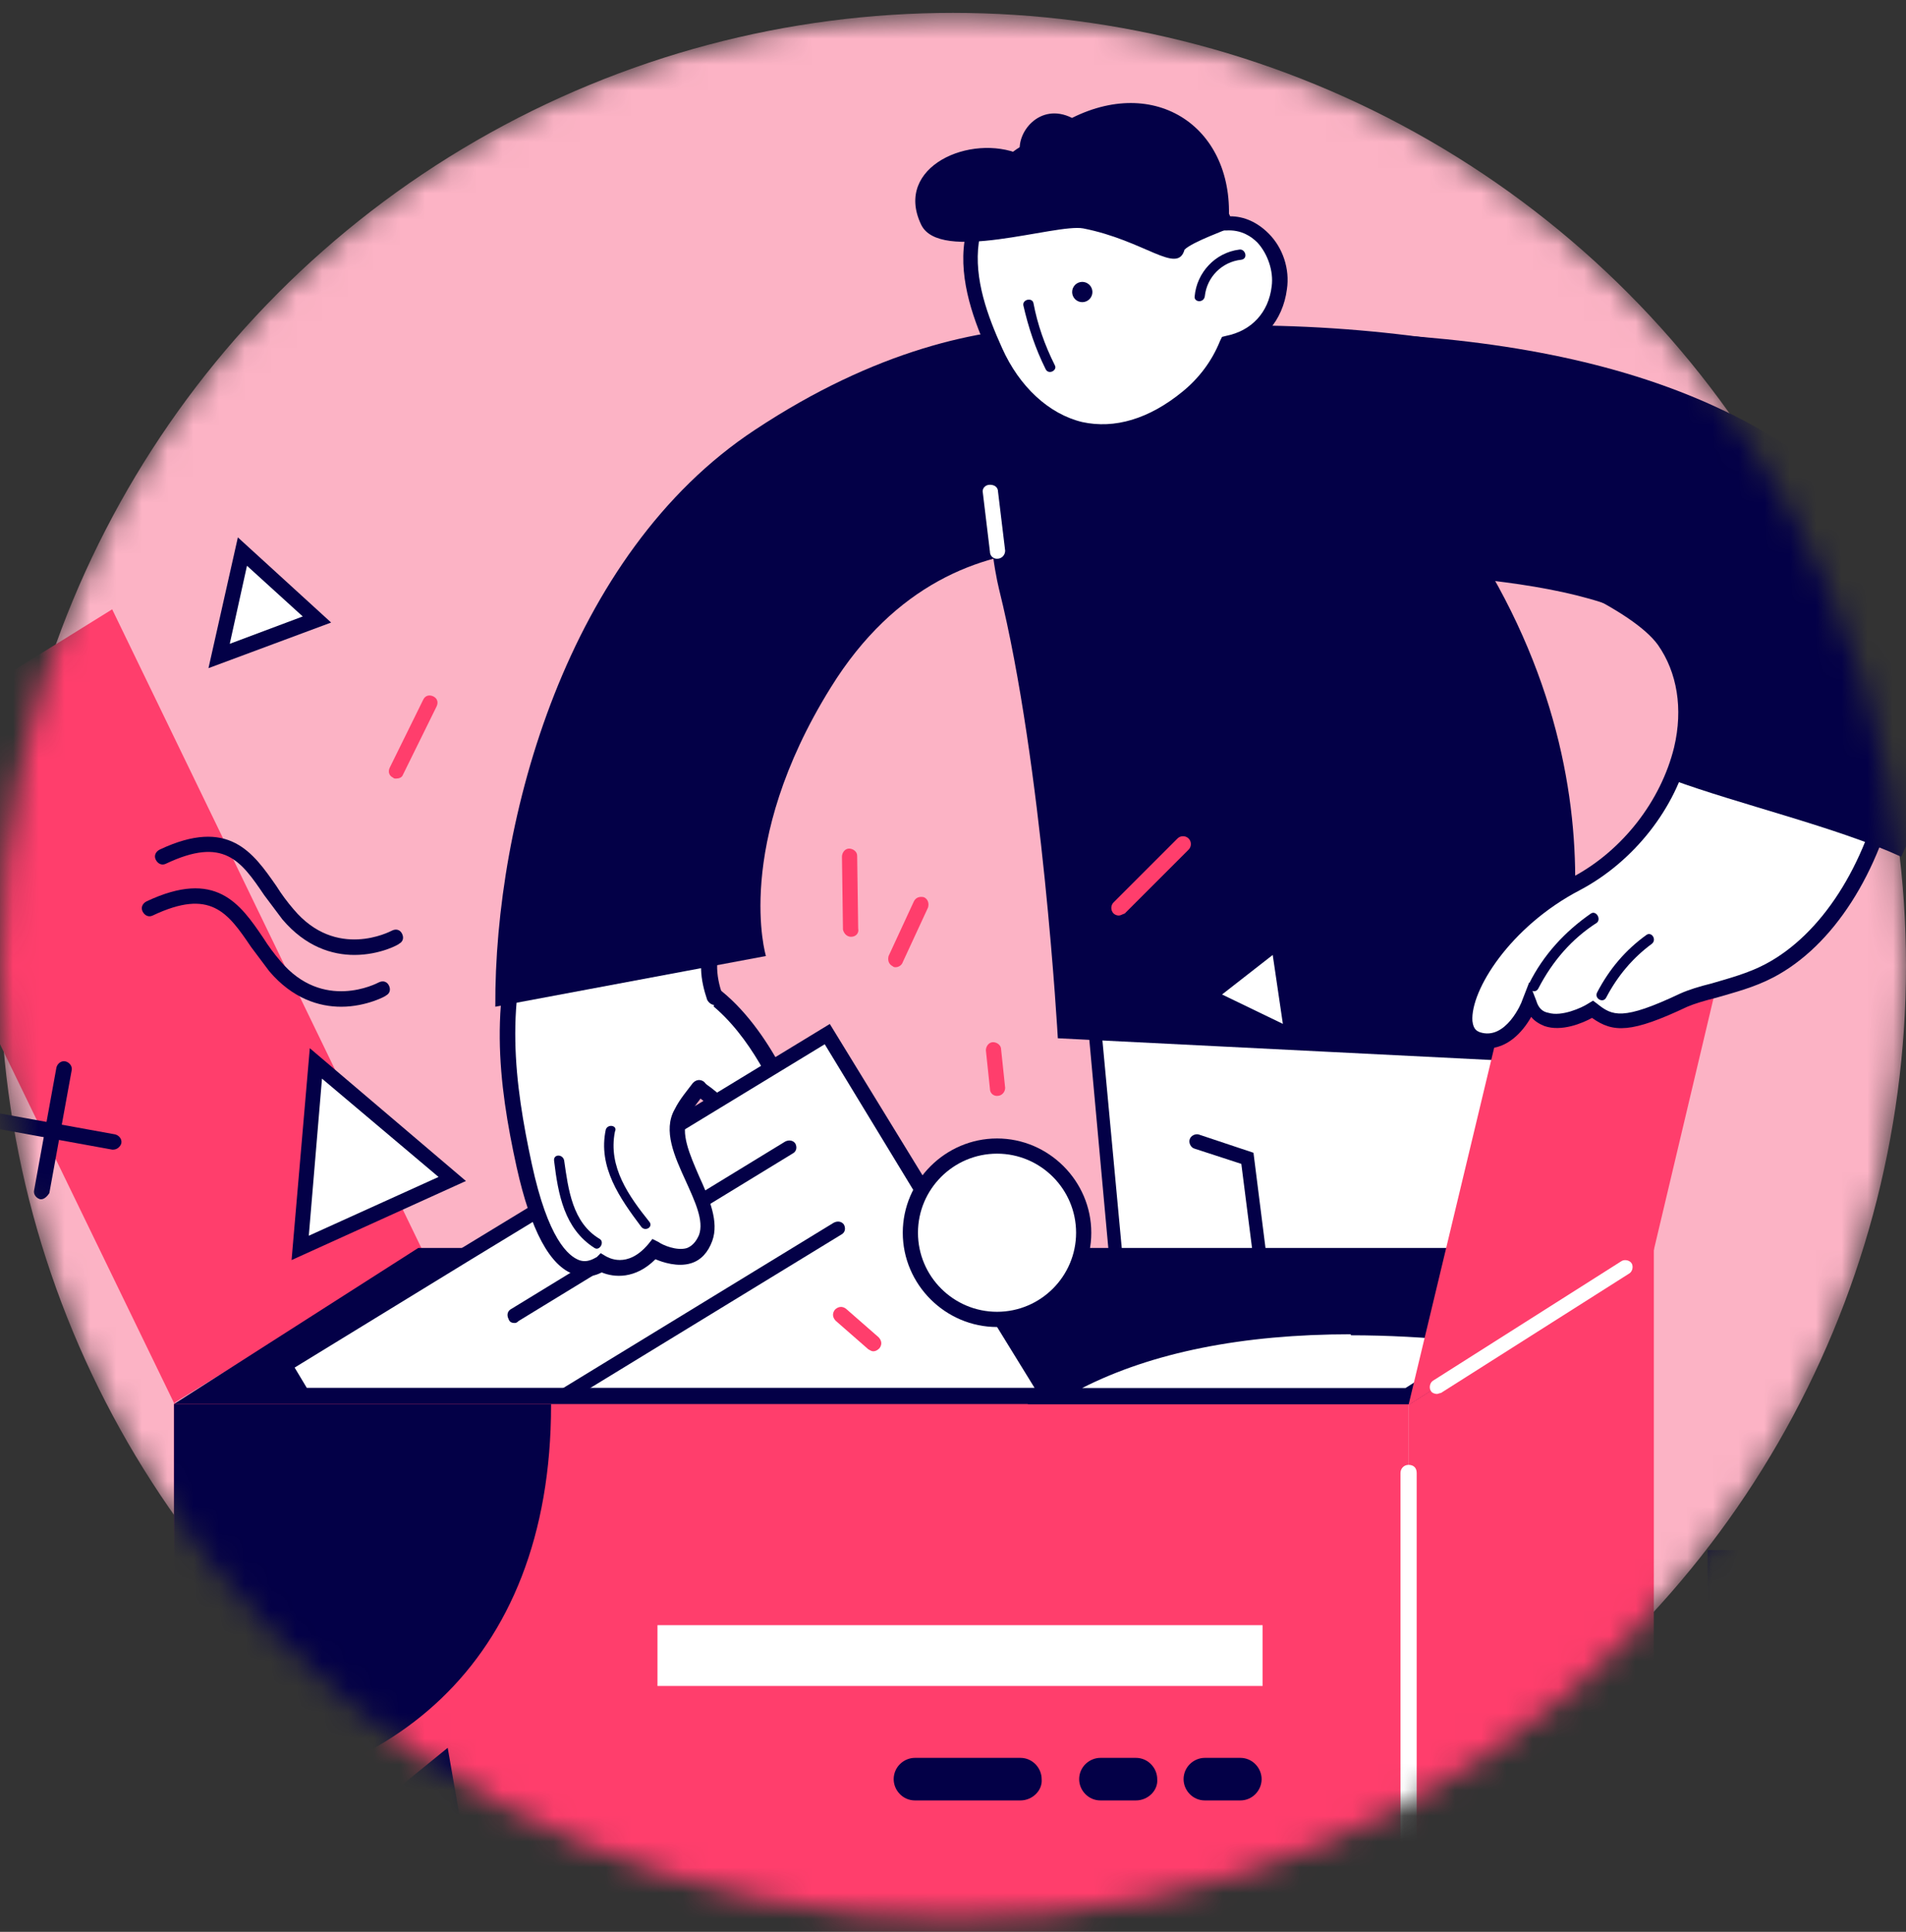 <svg width="74" height="75" viewBox="0 0 74 75" fill="none" xmlns="http://www.w3.org/2000/svg">
<rect x="0" y="0" width="74" height="75" fill="#333333" stroke="none"/>
<mask id="mask0" mask-type="alpha" maskUnits="userSpaceOnUse" x="0" y="0" width="74" height="75">
<circle cx="37" cy="37.5" r="37" fill="#C4C4C4"/>
</mask>
<g mask="url(#mask0)">
<circle cx="37" cy="37.5" r="37" fill="#FCB3C5"/>
<path d="M42.408 38.89L59.605 37.434L58.622 51.561L43.668 52.545L42.408 38.89Z" fill="white"/>
<path d="M59.291 37.751L58.307 51.288L43.904 52.233L42.684 39.128L59.291 37.751ZM59.96 37.082L42.133 38.617L43.432 52.862L58.897 51.839L59.96 37.082Z" fill="#030047"/>
<path d="M48.98 49.476C48.823 49.476 48.705 49.358 48.705 49.2L48.194 45.186L46.383 44.596C46.226 44.557 46.147 44.36 46.187 44.242C46.226 44.084 46.423 44.006 46.541 44.045L48.666 44.754L49.217 49.122C49.295 49.279 49.177 49.436 48.98 49.476C49.02 49.476 49.02 49.476 48.98 49.476Z" fill="#030047"/>
<path d="M41.464 14.022C43.982 13.235 51.341 11.307 57.598 21.774C63.895 32.242 59.92 41.254 59.92 41.254L41.07 40.309C41.07 40.309 40.48 29.684 38.788 22.876C38.434 21.42 37.45 15.281 41.464 14.022Z" fill="#030047"/>
<path d="M27.22 38.344C29.542 39.721 30.762 43.184 30.762 43.184L28.715 43.696C28.715 43.696 27.18 41.807 25.961 41.807C24.741 41.807 27.22 38.344 27.22 38.344Z" fill="white"/>
<path d="M28.557 44.01L28.439 43.852C28.046 43.341 26.786 42.081 25.921 42.081C25.566 42.081 25.409 41.885 25.37 41.767C24.976 41.019 26.353 39.012 26.983 38.146L27.14 37.91L27.377 38.028C29.738 39.445 30.997 42.868 31.036 42.987L31.154 43.301L28.557 44.01ZM25.881 41.491C25.881 41.491 25.921 41.491 25.881 41.491C27.062 41.491 28.36 42.868 28.793 43.341L30.328 42.947C29.974 42.121 28.951 39.878 27.259 38.736C26.432 39.996 25.802 41.216 25.881 41.491Z" fill="#030047"/>
<path d="M40.717 54.197H11.714L11.006 53.017L18.522 48.452L32.138 40.148L37.215 48.452L40.717 54.197Z" fill="white"/>
<path d="M32.02 40.541L37.018 48.766L40.166 53.881H11.911L11.439 53.094L18.247 48.923L32.02 40.541ZM32.217 39.754L17.932 48.451L10.612 52.937L11.557 54.511H41.228L37.569 48.49L32.217 39.754Z" fill="#030047"/>
<path d="M19.979 51.362C19.861 51.362 19.782 51.323 19.743 51.205C19.664 51.047 19.704 50.89 19.861 50.811L30.486 44.318C30.643 44.24 30.801 44.279 30.88 44.397C30.958 44.554 30.919 44.712 30.762 44.791L20.137 51.284C20.058 51.362 20.018 51.362 19.979 51.362Z" fill="#030047"/>
<path d="M21.866 54.511C21.748 54.511 21.67 54.471 21.63 54.353C21.552 54.196 21.591 54.039 21.748 53.96L32.374 47.467C32.531 47.388 32.688 47.427 32.767 47.545C32.846 47.703 32.806 47.86 32.649 47.939L22.024 54.432C21.985 54.511 21.945 54.511 21.866 54.511Z" fill="#030047"/>
<path d="M27.77 38.737C27.534 38.028 27.337 37.045 28.085 35.903C25.605 35.589 23.166 35.352 20.686 35.234C19.23 38.737 19.703 42.16 20.372 45.269C21.552 50.66 23.362 49.047 23.362 49.047C23.362 49.047 24.385 49.755 25.409 48.535C25.409 48.535 26.904 49.48 27.416 48.102C27.927 46.725 25.723 44.64 26.471 43.262C26.668 42.908 26.904 42.593 27.14 42.278" fill="white"/>
<path d="M22.693 49.557C22.575 49.557 22.457 49.557 22.3 49.478C21.355 49.163 20.608 47.786 20.057 45.307C19.348 42.08 18.916 38.617 20.372 35.115L20.45 34.918H20.647C23.205 35.036 25.723 35.312 28.085 35.587L28.557 35.626L28.321 36.02C27.652 37.043 27.809 37.909 28.045 38.617C28.084 38.775 28.006 38.932 27.848 39.011C27.691 39.05 27.534 38.971 27.455 38.814C27.219 38.105 27.022 37.2 27.573 36.138C25.448 35.862 23.166 35.626 20.844 35.508C19.545 38.814 19.978 42.08 20.647 45.189C21.277 48.101 22.064 48.77 22.497 48.927C22.851 49.045 23.126 48.809 23.166 48.809L23.323 48.652L23.52 48.77C23.598 48.809 24.346 49.282 25.172 48.298L25.33 48.101L25.566 48.219C25.723 48.337 26.274 48.573 26.668 48.455C26.865 48.377 27.022 48.219 27.14 47.944C27.337 47.393 26.983 46.645 26.628 45.858C26.196 44.913 25.723 43.89 26.196 43.064C26.392 42.67 26.668 42.356 26.904 42.041C27.022 41.923 27.179 41.883 27.337 42.001C27.455 42.119 27.494 42.277 27.376 42.434C27.14 42.71 26.904 43.025 26.707 43.379C26.392 43.969 26.786 44.835 27.14 45.661C27.534 46.527 27.927 47.432 27.652 48.18C27.494 48.613 27.219 48.927 26.825 49.045C26.314 49.203 25.723 49.006 25.448 48.888C24.661 49.675 23.834 49.596 23.362 49.4C23.205 49.478 23.008 49.557 22.693 49.557Z" fill="#030047"/>
<path d="M23.52 43.853C23.206 45.309 24.071 46.529 24.898 47.631C25.055 47.828 25.37 47.631 25.212 47.435C24.425 46.451 23.599 45.309 23.875 43.932C23.992 43.696 23.599 43.617 23.52 43.853Z" fill="#030047"/>
<path d="M21.513 45.07C21.67 46.368 21.906 47.706 23.087 48.454C23.284 48.572 23.48 48.218 23.284 48.1C22.221 47.47 22.064 46.172 21.906 45.07C21.867 44.794 21.473 44.794 21.513 45.07Z" fill="#030047"/>
<path d="M19.23 39.084C19.191 31.804 22.024 21.494 29.305 16.692C38.749 10.435 45.478 13.387 45.478 13.387V22.044C45.478 22.044 37.254 18.621 32.256 26.688C28.439 32.827 29.737 37.116 29.737 37.116L19.23 39.084Z" fill="#030047"/>
<path d="M38.71 21.693C38.552 21.693 38.434 21.575 38.434 21.418L38.159 19.135C38.12 18.978 38.238 18.82 38.434 18.82C38.592 18.82 38.749 18.899 38.749 19.096L39.025 21.378C39.025 21.536 38.907 21.693 38.71 21.693C38.749 21.693 38.71 21.693 38.71 21.693Z" fill="white"/>
<path d="M4.355 23.656L-5.286 29.638L6.756 54.469L16.397 48.527L4.355 23.656Z" fill="#FF3E6C"/>
<path d="M33.043 36.369C32.886 36.369 32.768 36.251 32.728 36.093L32.689 33.26C32.689 33.103 32.807 32.945 32.964 32.945C33.122 32.945 33.279 33.063 33.279 33.221L33.319 36.054C33.358 36.212 33.24 36.369 33.043 36.369C33.083 36.369 33.043 36.369 33.043 36.369Z" fill="#FF3E6C"/>
<path d="M34.774 37.55C34.735 37.55 34.695 37.55 34.656 37.511C34.499 37.432 34.459 37.274 34.499 37.117L35.482 34.992C35.561 34.834 35.718 34.795 35.876 34.834C36.033 34.913 36.073 35.071 36.033 35.228L35.05 37.353C35.01 37.471 34.892 37.55 34.774 37.55Z" fill="#FF3E6C"/>
<path d="M13.76 37.074C12.894 37.074 11.871 36.76 10.966 35.697C10.73 35.382 10.493 35.067 10.257 34.752C9.352 33.414 8.683 32.47 6.44 33.533C6.283 33.611 6.125 33.533 6.047 33.375C5.968 33.218 6.047 33.06 6.204 32.982C8.88 31.722 9.825 33.1 10.73 34.398C10.926 34.713 11.162 35.028 11.399 35.303C13.051 37.271 15.137 36.169 15.216 36.13C15.373 36.051 15.531 36.09 15.609 36.248C15.688 36.405 15.649 36.563 15.491 36.641C15.531 36.641 14.783 37.074 13.76 37.074Z" fill="#030047"/>
<path d="M13.249 39.085C12.384 39.085 11.36 38.77 10.455 37.708C10.219 37.393 9.983 37.078 9.747 36.763C8.842 35.425 8.173 34.481 5.93 35.543C5.772 35.622 5.615 35.543 5.536 35.386C5.458 35.228 5.536 35.071 5.694 34.992C8.37 33.733 9.314 35.071 10.219 36.409C10.416 36.724 10.652 37.039 10.888 37.314C12.541 39.282 14.627 38.18 14.705 38.14C14.863 38.062 15.02 38.101 15.099 38.258C15.178 38.416 15.138 38.573 14.981 38.652C15.02 38.652 14.233 39.085 13.249 39.085Z" fill="#030047"/>
<path d="M9.432 21.414L8.488 25.467L12.305 24.051L9.432 21.414Z" fill="white"/>
<path d="M8.094 25.94L9.235 20.863L12.856 24.169L8.094 25.94ZM9.589 21.965L8.92 24.995L11.754 23.933L9.589 21.965Z" fill="#030047"/>
<path d="M33.908 52.462C33.83 52.462 33.79 52.423 33.712 52.384L32.452 51.282C32.334 51.164 32.295 51.006 32.413 50.849C32.531 50.731 32.688 50.691 32.846 50.81L34.105 51.911C34.223 52.029 34.263 52.187 34.145 52.344C34.066 52.423 33.987 52.462 33.908 52.462Z" fill="#FF3E6C"/>
<path d="M15.373 30.227C15.333 30.227 15.294 30.227 15.255 30.188C15.097 30.109 15.058 29.951 15.136 29.794L16.435 27.157C16.514 27 16.671 26.961 16.829 27.039C16.986 27.118 17.025 27.276 16.947 27.433L15.648 30.07C15.609 30.188 15.491 30.227 15.373 30.227Z" fill="#FF3E6C"/>
<path d="M43.432 35.544C43.353 35.544 43.275 35.505 43.235 35.465C43.117 35.347 43.117 35.151 43.235 35.033L45.715 32.553C45.833 32.435 46.029 32.435 46.147 32.553C46.265 32.671 46.265 32.868 46.147 32.986L43.668 35.465C43.55 35.505 43.511 35.544 43.432 35.544Z" fill="#FF3E6C"/>
<path d="M38.71 42.547C38.552 42.547 38.434 42.428 38.434 42.271L38.277 40.776C38.277 40.618 38.395 40.461 38.552 40.461C38.71 40.461 38.867 40.579 38.867 40.736L39.025 42.232C39.025 42.389 38.907 42.547 38.71 42.547Z" fill="#FF3E6C"/>
<path d="M47.446 38.609L49.413 37.074L49.807 39.75L47.446 38.609Z" fill="white"/>
<path d="M54.687 54.473H6.756V93.392H54.687V54.473Z" fill="#FF3E6C"/>
<path d="M64.21 87.373L54.687 93.433V54.474L64.21 48.453V87.373Z" fill="#FF3E6C"/>
<path d="M54.688 91.54C54.531 91.54 54.373 91.422 54.373 91.226V57.186C54.373 57.029 54.491 56.871 54.688 56.871C54.885 56.871 55.003 56.989 55.003 57.186V91.226C55.003 91.422 54.885 91.54 54.688 91.54Z" fill="white"/>
<path d="M21.395 54.473V54.551C21.395 64.744 14.902 69.623 6.756 69.899V54.512H21.395V54.473Z" fill="#030047"/>
<path d="M17.382 67.856L14.037 70.571L18.169 72.381L17.382 67.856Z" fill="#030047"/>
<path d="M49.02 63.094H25.527V65.455H49.02V63.094Z" fill="white"/>
<path d="M39.616 69.899H35.523C35.051 69.899 34.697 69.505 34.697 69.073C34.697 68.6 35.09 68.246 35.523 68.246H39.616C40.088 68.246 40.442 68.64 40.442 69.073C40.481 69.505 40.088 69.899 39.616 69.899Z" fill="#030047"/>
<path d="M44.102 69.899H42.725C42.253 69.899 41.898 69.505 41.898 69.073C41.898 68.6 42.292 68.246 42.725 68.246H44.102C44.574 68.246 44.929 68.64 44.929 69.073C44.968 69.505 44.574 69.899 44.102 69.899Z" fill="#030047"/>
<path d="M48.156 69.899H46.778C46.306 69.899 45.952 69.505 45.952 69.073C45.952 68.6 46.345 68.246 46.778 68.246H48.156C48.628 68.246 48.982 68.64 48.982 69.073C48.982 69.505 48.628 69.899 48.156 69.899Z" fill="#030047"/>
<path d="M67.831 60.18H66.297V76.904H67.831V60.18Z" fill="#030047"/>
<path d="M64.21 48.449L58.898 51.834L54.726 54.51H6.756L16.24 48.449H18.522L11.006 53.014L11.714 54.195H40.717L37.215 48.449H64.21Z" fill="#030047"/>
<path d="M40.874 54.199C43.747 52.428 47.643 51.523 52.444 51.523C53.86 51.523 55.356 51.602 56.93 51.76C57.402 51.799 57.795 51.878 58.15 51.956L54.608 54.199H40.874Z" fill="white"/>
<path d="M52.444 51.25V51.84C53.86 51.84 55.356 51.919 56.89 52.076C57.048 52.076 57.205 52.116 57.362 52.116L54.569 53.887H42.015C44.73 52.509 48.233 51.801 52.444 51.801V51.25ZM52.444 51.25C47.642 51.25 43.196 52.116 39.89 54.516H54.726L58.897 51.88C58.425 51.722 57.795 51.604 56.969 51.486C55.434 51.329 53.939 51.25 52.444 51.25Z" fill="#030047"/>
<path d="M4.394 44.632H4.355L-0.407 43.766C-0.564 43.727 -0.682 43.569 -0.643 43.412C-0.603 43.254 -0.446 43.136 -0.289 43.176L4.473 44.041C4.63 44.081 4.748 44.238 4.709 44.395C4.67 44.514 4.552 44.632 4.394 44.632Z" fill="#030047"/>
<path d="M1.6 46.559H1.561C1.404 46.519 1.286 46.362 1.325 46.205L2.191 41.443C2.23 41.286 2.388 41.167 2.545 41.207C2.702 41.246 2.82 41.404 2.781 41.561L1.915 46.323C1.837 46.441 1.719 46.559 1.6 46.559Z" fill="#030047"/>
<path d="M38.71 51.206C40.557 51.206 42.055 49.708 42.055 47.861C42.055 46.013 40.557 44.516 38.71 44.516C36.862 44.516 35.365 46.013 35.365 47.861C35.365 49.708 36.862 51.206 38.71 51.206Z" fill="white"/>
<path d="M38.71 51.519C36.703 51.519 35.05 49.866 35.05 47.859C35.05 45.852 36.703 44.199 38.71 44.199C40.717 44.199 42.369 45.852 42.369 47.859C42.369 49.866 40.717 51.519 38.71 51.519ZM38.71 44.789C37.017 44.789 35.64 46.167 35.64 47.859C35.64 49.551 37.017 50.928 38.71 50.928C40.402 50.928 41.779 49.551 41.779 47.859C41.779 46.167 40.402 44.789 38.71 44.789Z" fill="#030047"/>
<path d="M12.265 41.285L11.635 48.447L17.538 45.771L12.265 41.285Z" fill="white"/>
<path d="M11.32 48.92L12.028 40.695L18.089 45.85L11.32 48.92ZM12.501 41.876L11.989 47.975L17.026 45.693L12.501 41.876Z" fill="#030047"/>
<path d="M67.829 33.262L58.345 39.283L54.685 54.551L64.209 48.53L67.829 33.262Z" fill="#FF3E6C"/>
<path d="M55.788 54.118C55.71 54.118 55.592 54.079 55.552 54C55.474 53.882 55.513 53.685 55.631 53.606L62.95 48.963C63.069 48.884 63.265 48.923 63.344 49.041C63.423 49.16 63.383 49.356 63.265 49.435L55.946 54.079C55.906 54.079 55.828 54.118 55.788 54.118Z" fill="white"/>
<path d="M46.108 12.995C57.442 12.523 67.988 15.75 71.648 20.315C75.662 25.312 73.616 35.15 68.697 37.708C67.477 38.338 66.099 38.495 65.352 38.849C63.069 39.912 62.558 39.794 61.81 39.204C61.81 39.204 59.921 40.384 59.37 38.928C59.37 38.928 58.662 40.778 57.324 40.306C56.025 39.833 57.599 36.173 61.18 34.285C64.761 32.396 66.611 27.674 64.604 24.84C62.558 22.007 50.162 18.544 50.162 18.544L46.108 12.995Z" fill="white"/>
<path d="M57.757 40.698C57.599 40.698 57.442 40.659 57.245 40.62C56.852 40.502 56.615 40.148 56.576 39.675C56.458 38.18 58.268 35.504 61.062 34.048C62.99 33.025 64.486 31.096 64.997 29.011C65.352 27.515 65.115 26.099 64.368 25.036C62.4 22.321 50.24 18.897 50.083 18.858L50.004 18.819L45.518 12.719L46.069 12.68C57.206 12.207 68.028 15.355 71.884 20.117C73.852 22.596 74.56 26.413 73.734 30.349C72.986 33.891 71.176 36.724 68.854 37.944C68.106 38.337 67.319 38.534 66.65 38.731C66.178 38.849 65.784 38.967 65.509 39.085C63.345 40.108 62.636 40.108 61.81 39.518C61.456 39.715 60.629 40.069 59.96 39.833C59.764 39.754 59.567 39.636 59.449 39.478C59.095 40.108 58.504 40.698 57.757 40.698ZM50.398 18.307C51.657 18.661 62.912 21.927 64.879 24.682C65.745 25.863 65.981 27.437 65.588 29.129C65.076 31.372 63.423 33.458 61.338 34.559C58.622 35.976 57.088 38.455 57.166 39.636C57.206 39.99 57.363 40.029 57.442 40.069C58.465 40.423 59.095 38.888 59.095 38.849L59.37 38.141L59.645 38.849C59.724 39.124 59.882 39.282 60.118 39.321C60.629 39.478 61.416 39.124 61.653 38.967L61.849 38.849L62.007 38.967C62.597 39.439 62.99 39.636 65.234 38.573C65.588 38.416 65.981 38.298 66.454 38.18C67.123 37.983 67.87 37.786 68.539 37.432C70.704 36.291 72.435 33.615 73.143 30.27C73.93 26.492 73.301 22.872 71.412 20.511C67.752 15.946 57.402 12.955 46.659 13.27L50.398 18.307Z" fill="#030047"/>
<path d="M64.644 24.84C65.746 26.336 65.707 28.421 64.919 30.271C67.477 31.215 71.334 32.12 73.813 33.262C75.741 29.208 75.781 23.266 72.751 20.079C66.848 13.979 57.482 12.484 46.148 12.956L51.5 22.204C51.461 22.204 62.598 22.046 64.644 24.84Z" fill="#030047"/>
<path d="M61.771 35.463C60.748 36.172 59.921 37.077 59.37 38.179C59.252 38.415 59.606 38.612 59.725 38.376C60.276 37.313 61.023 36.447 62.007 35.818C62.164 35.66 61.968 35.345 61.771 35.463Z" fill="#030047"/>
<path d="M63.935 36.288C63.109 36.878 62.479 37.626 62.007 38.531C61.889 38.767 62.243 38.964 62.361 38.727C62.794 37.901 63.384 37.193 64.132 36.642C64.329 36.484 64.132 36.17 63.935 36.288Z" fill="#030047"/>
<path d="M56.969 22.83C56.93 22.83 56.93 22.83 56.89 22.83L55.277 22.319C55.119 22.279 55.041 22.122 55.08 21.965C55.119 21.807 55.277 21.729 55.434 21.768L57.048 22.279C57.205 22.319 57.284 22.476 57.245 22.634C57.205 22.752 57.087 22.83 56.969 22.83Z" fill="#030047"/>
<path d="M2.662 72.658C2.583 72.658 2.505 72.619 2.465 72.579L-3.792 66.322C-3.91 66.204 -3.91 66.007 -3.792 65.889C-3.674 65.771 -3.477 65.771 -3.359 65.889L2.898 72.146C3.016 72.264 3.016 72.461 2.898 72.579C2.82 72.658 2.741 72.658 2.662 72.658Z" fill="#030047"/>
<path d="M-3.595 72.658C-3.674 72.658 -3.752 72.619 -3.792 72.579C-3.91 72.461 -3.91 72.264 -3.792 72.146L2.465 65.889C2.583 65.771 2.78 65.771 2.898 65.889C3.016 66.007 3.016 66.204 2.898 66.322L-3.359 72.579C-3.437 72.658 -3.516 72.658 -3.595 72.658Z" fill="#030047"/>
<path d="M47.564 8.669C47.446 8.394 47.288 8.118 47.092 7.843C47.092 7.843 47.092 7.843 47.092 7.803C45.281 5.206 41.976 4.419 39.654 6.033C38.552 6.82 37.922 8.04 37.765 9.378C37.568 10.834 38.119 12.329 38.709 13.627C40.047 16.618 43.078 17.956 46.147 15.398C46.816 14.848 47.328 14.139 47.682 13.313C48.862 13.077 49.571 12.211 49.689 11.148C49.807 9.928 48.902 8.551 47.564 8.669Z" fill="white"/>
<path d="M42.841 17.054C42.526 17.054 42.211 17.015 41.897 16.936C40.441 16.582 39.142 15.441 38.394 13.749C37.843 12.529 37.214 10.915 37.45 9.341C37.647 7.807 38.355 6.547 39.457 5.8C40.559 5.052 41.936 4.737 43.313 5.013C44.887 5.288 46.343 6.272 47.327 7.649C47.484 7.885 47.642 8.121 47.76 8.397C48.311 8.397 48.822 8.633 49.255 9.066C49.806 9.617 50.082 10.443 49.964 11.23C49.806 12.45 49.019 13.355 47.878 13.631C47.524 14.418 46.973 15.126 46.304 15.677C45.163 16.582 43.982 17.054 42.841 17.054ZM42.329 5.485C41.424 5.485 40.519 5.76 39.772 6.272C38.788 6.941 38.197 8.043 38.001 9.42C37.804 10.837 38.355 12.293 38.906 13.513C39.575 15.008 40.716 16.071 42.014 16.385C43.274 16.661 44.612 16.267 45.91 15.205C46.54 14.693 47.052 14.024 47.367 13.237L47.445 13.08L47.603 13.04C48.586 12.844 49.255 12.135 49.373 11.112C49.452 10.522 49.216 9.853 48.822 9.42C48.586 9.184 48.193 8.908 47.603 8.948H47.406L47.327 8.751C47.17 8.436 47.052 8.2 46.894 7.964C45.989 6.665 44.691 5.8 43.234 5.524C42.92 5.524 42.605 5.485 42.329 5.485Z" fill="#030047"/>
<path d="M42.351 11.549C42.468 11.366 42.414 11.123 42.231 11.006C42.048 10.889 41.805 10.942 41.688 11.125C41.571 11.309 41.624 11.552 41.807 11.669C41.99 11.786 42.234 11.732 42.351 11.549Z" fill="#030047"/>
<path d="M40.597 14.333C40.204 13.546 39.928 12.72 39.731 11.854C39.692 11.618 40.086 11.539 40.125 11.775C40.282 12.602 40.558 13.389 40.951 14.176C41.069 14.373 40.715 14.569 40.597 14.333Z" fill="#030047"/>
<path d="M46.383 11.501C46.462 10.595 47.17 9.808 48.115 9.69C48.351 9.651 48.469 10.044 48.194 10.084C47.446 10.162 46.856 10.753 46.777 11.501C46.737 11.776 46.344 11.737 46.383 11.501Z" fill="#030047"/>
<path d="M45.989 9.693C45.714 10.677 44.454 9.339 42.054 8.867C40.991 8.67 36.466 10.244 35.758 8.71C34.695 6.467 37.686 5.168 39.614 5.994C39.417 5.168 40.362 3.948 41.621 4.578C45.005 2.886 48.075 5.089 47.681 8.867C47.681 8.906 46.304 9.379 45.989 9.693Z" fill="#030047"/>
</g>
</svg>
